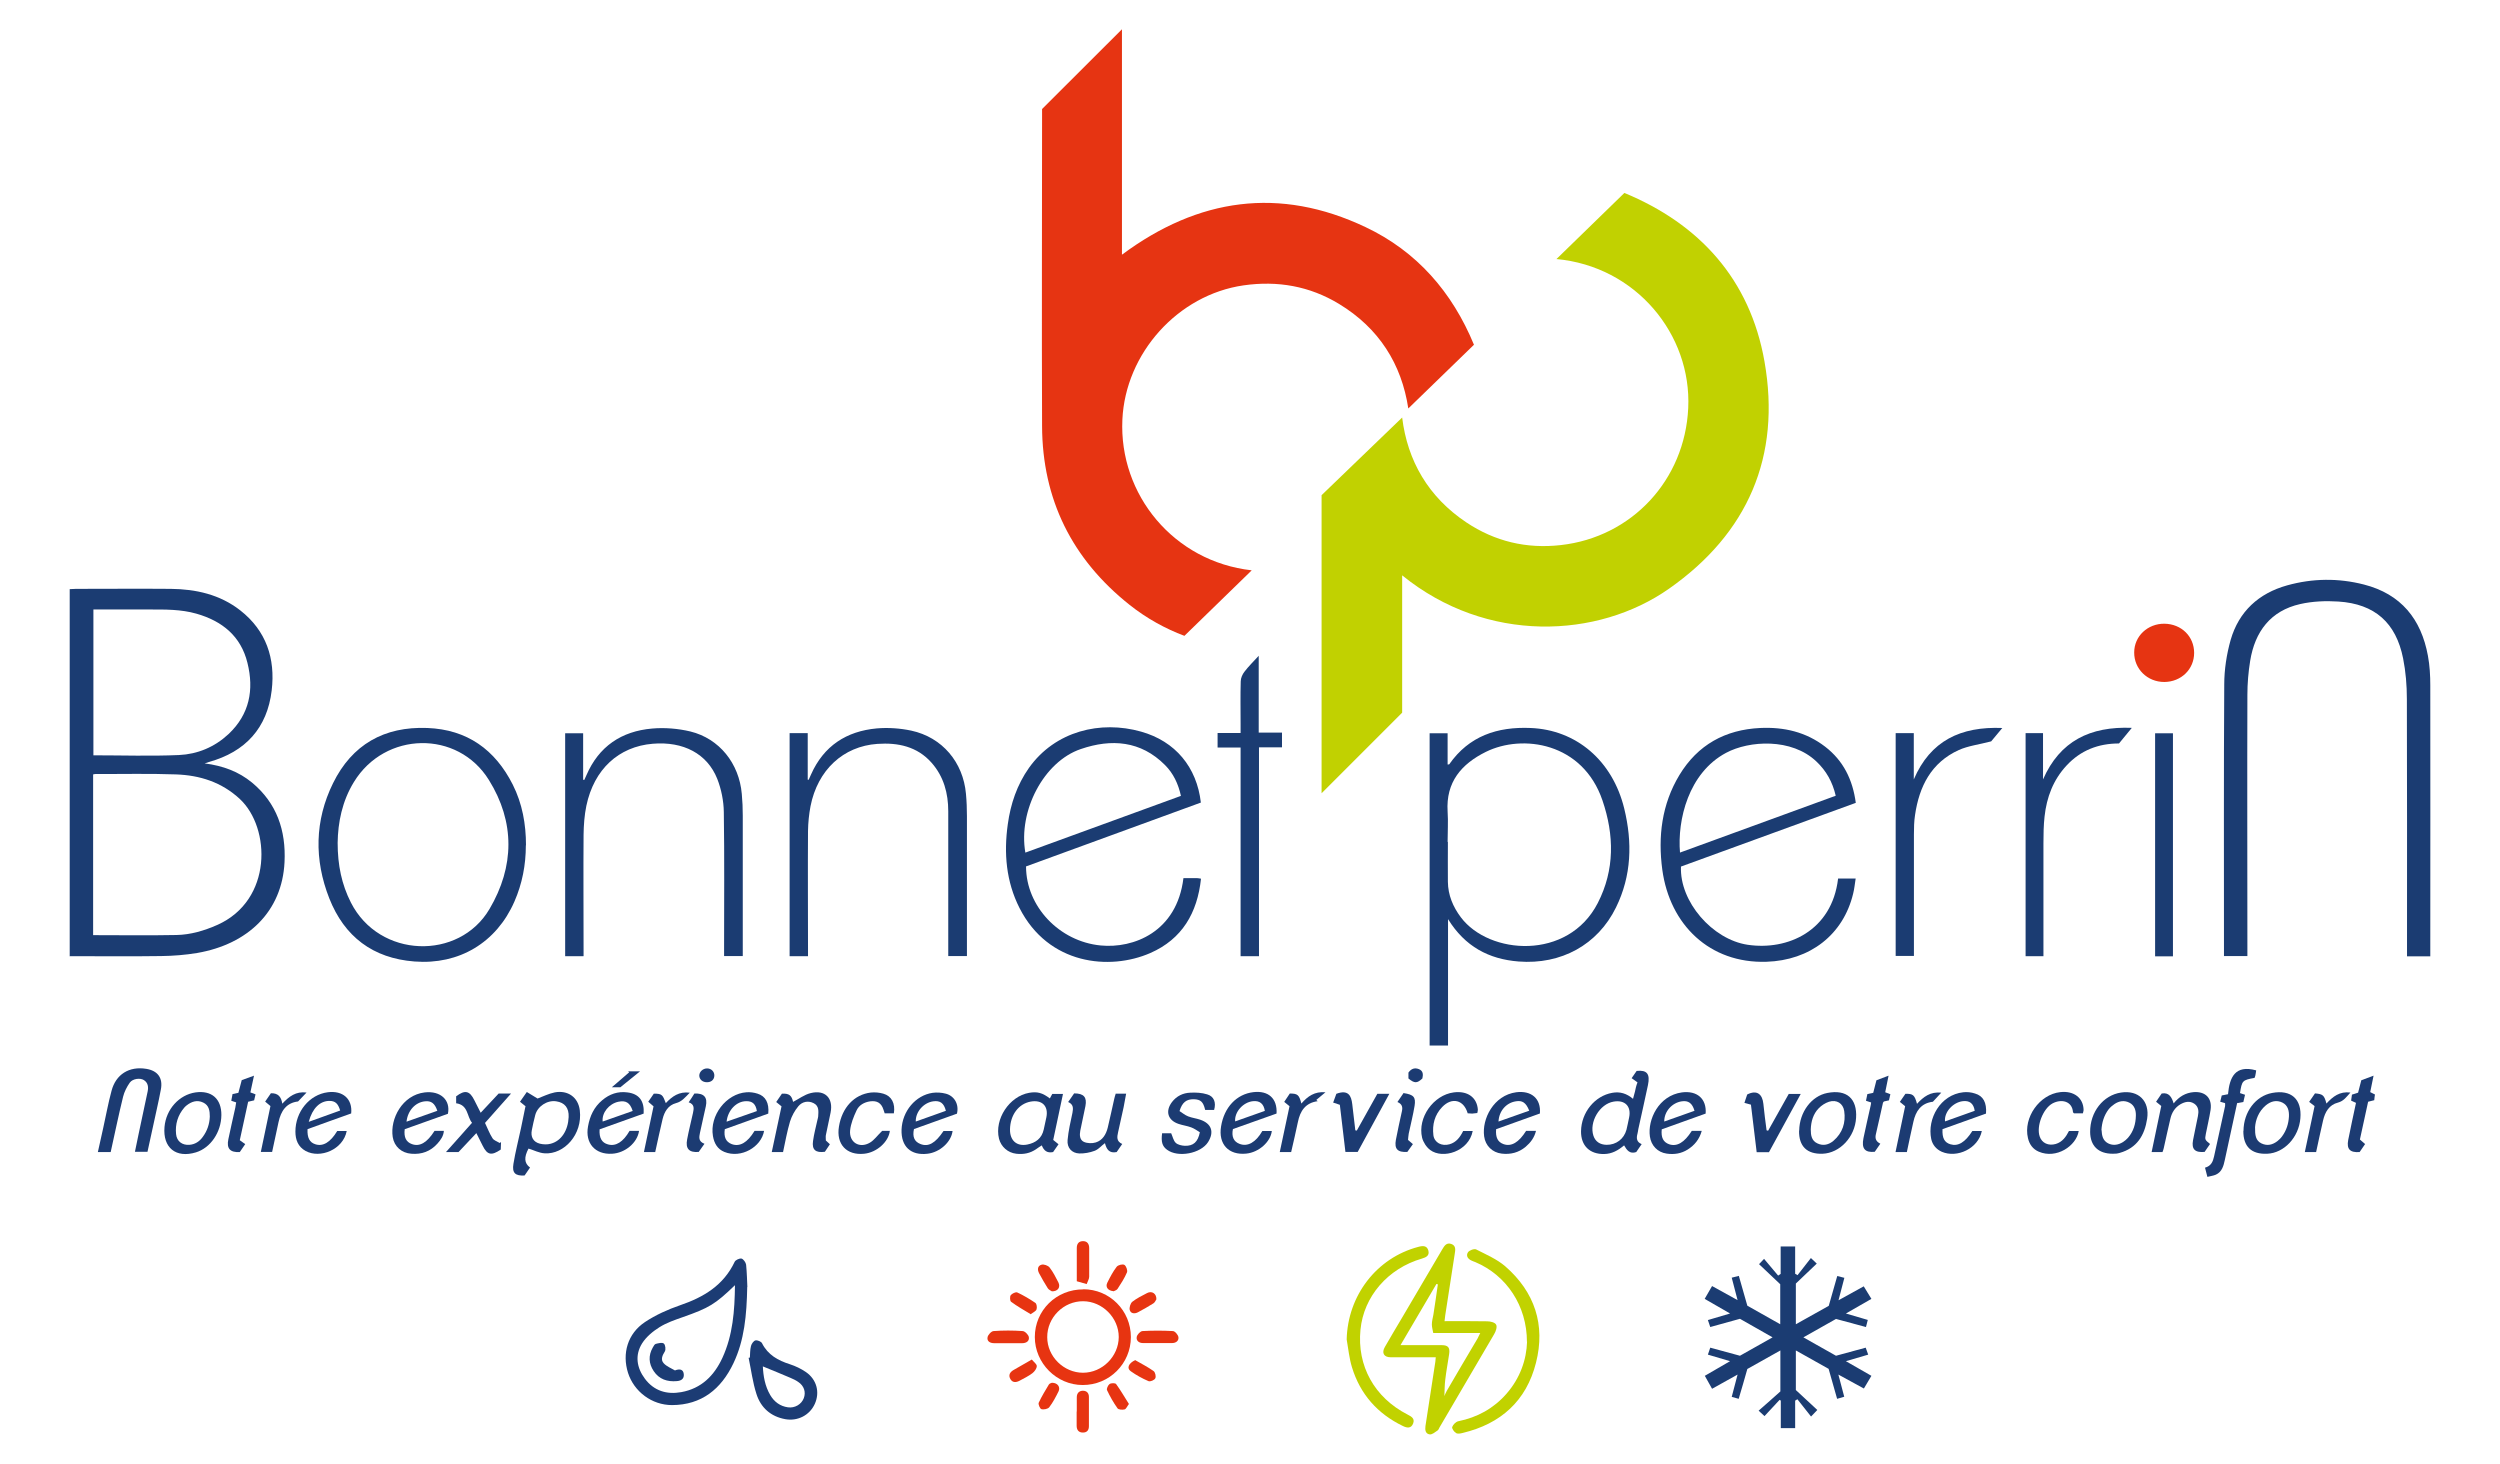 <?xml version="1.0" encoding="UTF-8"?>
<svg id="Calque_3" data-name="Calque 3" xmlns="http://www.w3.org/2000/svg" viewBox="0 0 179.33 105">
  <defs>
    <style>
      .cls-1 {
        fill: #1c3c74;
      }

      .cls-2 {
        fill: #c1d200;
      }

      .cls-3 {
        fill: #1b3c72;
      }

      .cls-4 {
        fill: #1c3b72;
      }

      .cls-5 {
        fill: #e63412;
      }

      .cls-6 {
        fill: #c1d101;
      }

      .cls-7 {
        fill: #e73411;
      }
    </style>
  </defs>
  <g>
    <path class="cls-4" d="m7.93,82.64h-.91c.13-.59.25-1.15.38-1.71.2-.89.36-1.8.6-2.68.31-1.19,1.27-1.78,2.49-1.58.82.13,1.21.65,1.05,1.48-.17.92-.39,1.82-.58,2.73-.12.57-.25,1.14-.38,1.74h-.9c.09-.43.18-.85.26-1.26.22-1.02.43-2.04.65-3.06.07-.33.03-.64-.28-.83-.26-.16-.79-.1-1,.19-.21.3-.39.65-.48,1.01-.32,1.3-.59,2.62-.89,3.97Z"/>
    <path class="cls-4" d="m37.68,79.34c-.15-.12-.26-.21-.38-.31.15-.21.29-.41.49-.7.27.17.52.32.77.47.38-.14.79-.35,1.23-.44.94-.18,1.69.35,1.8,1.29.21,1.72-1.12,3.17-2.52,3.08-.39-.02-.76-.22-1.16-.34-.33.63-.31,1.05.11,1.36-.13.19-.27.39-.39.57-.67.04-.91-.18-.8-.84.14-.86.36-1.7.54-2.55.11-.54.22-1.08.33-1.61Zm3.11.79c.03-.66-.28-1.04-.89-1.13-.65-.1-1.35.36-1.51,1-.09.35-.17.7-.24,1.06-.1.49.1.86.58.98.25.06.54.07.78,0,.76-.2,1.24-.96,1.28-1.91Z"/>
    <path class="cls-4" d="m117.14,78.82c.06-.22.1-.37.14-.52.04-.18.07-.37.18-.66-.14-.1-.27-.19-.42-.3.11-.17.24-.35.36-.52.74-.08.98.21.81,1.02-.22,1.05-.46,2.1-.69,3.15-.02.11-.03.22-.06.33-.09.32-.07.6.3.75-.14.21-.27.39-.39.57-.46.16-.68-.14-.87-.48-.43.36-.87.61-1.43.62-1.04.02-1.67-.6-1.66-1.63.02-1.36.99-2.54,2.24-2.76.55-.1,1.03.04,1.5.44Zm-1.9,3.3c.69.01,1.25-.42,1.43-1.08.07-.29.13-.59.19-.88.17-.8-.3-1.28-1.11-1.14-1.01.17-1.77,1.47-1.45,2.45.14.42.47.64.94.65Z"/>
    <path class="cls-4" d="m75.31,78.79c.06-.12.11-.22.17-.32h.77c-.24,1.13-.47,2.22-.7,3.3.15.13.26.21.38.31-.14.2-.27.39-.39.56-.43.09-.66-.1-.81-.48-.14.09-.27.17-.39.26-.44.31-.92.4-1.44.34-.61-.07-1.09-.5-1.24-1.08-.34-1.4.74-3.04,2.16-3.29.59-.1.94-.01,1.5.41Zm-2.86,2.23c-.01.79.48,1.23,1.24,1.08.6-.12,1.04-.44,1.18-1.08.06-.29.13-.58.19-.88.16-.8-.31-1.27-1.13-1.12-.87.16-1.46.96-1.48,1.99Z"/>
    <path class="cls-4" d="m139.34,81c-.03.64.14.95.56,1.08.55.17,1.06-.13,1.58-.95h.68c-.26,1.27-1.78,1.96-2.87,1.49-.4-.18-.67-.5-.76-.92-.3-1.45.65-3.17,2.3-3.35.28-.03.57,0,.84.09.59.17.85.65.79,1.44-1.02.37-2.07.74-3.13,1.12Zm2.31-1.32c-.08-.53-.37-.75-.86-.69-.71.09-1.34.79-1.27,1.45.72-.26,1.43-.51,2.13-.76Z"/>
    <path class="cls-4" d="m68.63,79.89c-1.01.36-2.05.73-3.07,1.1-.12.56.03.9.46,1.07.57.23,1.07-.05,1.66-.93h.65c-.1.8-.92,1.53-1.8,1.63-1.2.14-1.9-.52-1.86-1.73.05-1.32,1-2.46,2.23-2.64.3-.04.64-.02.94.06.59.15.98.74.8,1.45Zm-.78-.21c-.14-.56-.42-.75-.91-.68-.69.1-1.27.75-1.25,1.45.72-.26,1.43-.51,2.16-.77Z"/>
    <path class="cls-4" d="m22.06,81c-.03.62.15.95.56,1.08.55.18,1.08-.14,1.57-.95h.68c-.26,1.34-1.91,2-2.95,1.43-.54-.3-.73-.8-.73-1.39,0-1.42,1-2.65,2.32-2.82,1.08-.14,1.79.48,1.68,1.52-1.03.37-2.08.74-3.14,1.13Zm.09-.53c.81-.29,1.53-.55,2.25-.81-.15-.51-.36-.69-.77-.69-.67,0-1.22.52-1.48,1.49Z"/>
    <path class="cls-4" d="m45.16,81.12h.68c-.12.85-.99,1.59-1.94,1.64-1.21.07-1.94-.76-1.72-1.96.13-.74.43-1.39,1.02-1.88.52-.44,1.12-.65,1.8-.56.84.1,1.23.61,1.17,1.52-1.05.38-2.11.76-3.16,1.13-.04.62.16.96.6,1.08.56.16,1.09-.17,1.55-.97Zm.22-1.44c-.19-.59-.49-.76-1.02-.65-.67.14-1.2.79-1.13,1.42.72-.25,1.42-.5,2.16-.76Z"/>
    <path class="cls-4" d="m155.04,79.34c-.16-.13-.25-.2-.38-.31.13-.2.26-.39.4-.59.53-.1.72.26.86.71.39-.49.85-.76,1.44-.81.85-.06,1.33.44,1.21,1.27-.09.58-.23,1.15-.34,1.72-.08.42-.07.43.3.73-.13.19-.26.39-.39.57-.69.06-.95-.19-.83-.84.11-.58.24-1.15.35-1.72.07-.34.06-.68-.26-.9-.33-.22-.67-.14-.99.04-.39.23-.62.59-.72,1.02-.17.71-.32,1.42-.48,2.13-.02.09-.05.18-.09.28h-.78c.23-1.12.46-2.22.69-3.3Z"/>
    <path class="cls-4" d="m80.01,78.45h.77c-.06.34-.12.66-.18.97-.13.6-.27,1.2-.4,1.81-.07.32-.13.64.3.83-.15.21-.28.4-.4.58-.54.11-.73-.21-.84-.64-.27.2-.47.45-.74.55-.35.13-.74.2-1.1.19-.54-.02-.89-.41-.84-.96.06-.66.21-1.31.35-1.96.06-.32.08-.6-.31-.77.15-.22.3-.42.43-.62.7,0,.93.28.81.91-.12.59-.25,1.18-.37,1.77-.06.31-.04.66.26.8.25.11.59.12.85.04.49-.15.74-.58.86-1.06.17-.69.31-1.39.47-2.08.02-.11.06-.21.1-.35Z"/>
    <path class="cls-4" d="m59.23,81.8c.1.09.19.18.3.28-.13.19-.25.37-.36.54-.66.09-.94-.14-.85-.77.07-.52.21-1.02.32-1.53.02-.08.04-.15.05-.23.02-.36.08-.76-.33-.96-.4-.2-.82-.1-1.09.22-.26.31-.48.71-.6,1.1-.21.71-.34,1.44-.5,2.19h-.81c.24-1.11.47-2.19.7-3.28-.14-.12-.25-.2-.38-.31.14-.2.28-.41.41-.6.54-.03.7.15.8.59.41-.21.81-.52,1.26-.63,1.03-.26,1.64.36,1.43,1.4-.11.54-.23,1.08-.34,1.62-.02.11,0,.22,0,.38Z"/>
    <path class="cls-4" d="m32.14,79.89c-1.05.37-2.09.75-3.11,1.11-.07.58.1.92.52,1.07.56.2,1.08-.1,1.62-.95h.67c-.03.38-.23.65-.46.91-.5.56-1.13.79-1.87.73-.7-.05-1.23-.51-1.34-1.2-.2-1.3.68-3.01,2.3-3.2,1.14-.13,1.86.56,1.66,1.53Zm-2.98.57c.76-.27,1.48-.53,2.21-.78-.18-.54-.44-.73-.89-.68-.68.07-1.23.65-1.32,1.46Z"/>
    <path class="cls-4" d="m110.47,79.87c-1.07.38-2.12.76-3.15,1.13-.05.6.12.92.53,1.07.56.2,1.1-.12,1.62-.95h.71c-.12.49-.39.84-.74,1.14-.5.42-1.09.57-1.73.49-.66-.08-1.16-.56-1.25-1.24-.17-1.25.68-2.94,2.3-3.16,1.08-.14,1.79.45,1.7,1.52Zm-.78-.21c-.23-.57-.49-.74-.96-.66-.69.11-1.2.69-1.24,1.45.74-.26,1.46-.52,2.21-.78Z"/>
    <path class="cls-4" d="m121.36,81.12h.71c-.17.61-.52,1.03-1.01,1.34-.46.29-.97.37-1.51.29-.64-.09-1.11-.57-1.2-1.23-.17-1.2.62-2.93,2.3-3.16,1.08-.14,1.78.45,1.7,1.52-1.04.37-2.11.76-3.15,1.13-.06.59.11.92.53,1.07.56.19,1.09-.12,1.62-.95Zm.19-1.44c-.16-.55-.44-.75-.91-.68-.7.1-1.27.73-1.26,1.45.72-.26,1.43-.51,2.17-.77Z"/>
    <path class="cls-4" d="m54.13,81.12h.68c-.2,1.16-1.65,2-2.85,1.51-.49-.2-.73-.61-.82-1.14-.25-1.46.94-3.04,2.41-3.14.26-.02.54.02.79.1.58.18.84.67.77,1.43-1.03.37-2.08.75-3.12,1.12-.08.57.08.91.5,1.07.57.21,1.12-.1,1.63-.94Zm.16-1.43c-.08-.5-.32-.71-.76-.7-.69,0-1.32.63-1.41,1.47.74-.26,1.46-.51,2.17-.76Z"/>
    <path class="cls-4" d="m91.56,79.88c-1.05.38-2.09.75-3.12,1.11-.11.54.05.9.47,1.06.58.23,1.17-.1,1.64-.92h.68c-.09.78-.93,1.53-1.83,1.62-1.27.13-2.02-.68-1.81-1.95.22-1.37,1.11-2.32,2.33-2.46,1.06-.12,1.71.45,1.65,1.53Zm-.83-.19c-.08-.52-.37-.75-.85-.7-.71.07-1.34.78-1.28,1.45.72-.25,1.42-.5,2.12-.75Z"/>
    <path class="cls-4" d="m15.88,79.98c-.01,1.24-.78,2.36-1.82,2.68-1.44.44-2.39-.33-2.26-1.82.11-1.27,1.05-2.31,2.23-2.48,1.15-.16,1.86.46,1.85,1.63Zm-.83.12c0-.41-.05-.81-.47-1.01-.43-.21-.83-.08-1.19.2-.06.05-.12.1-.17.16-.47.55-.66,1.19-.59,1.9.05.52.44.81.96.77.4-.03.72-.24.95-.56.32-.43.49-.92.51-1.46Z"/>
    <path class="cls-4" d="m151.55,82.76c-1.04,0-1.61-.57-1.62-1.56-.01-1.43.93-2.64,2.22-2.83,1.25-.19,2.06.61,1.87,1.87-.18,1.2-.73,2.11-1.97,2.46-.08.02-.15.04-.23.05-.11.01-.22.01-.27.01Zm-.8-1.7c.02.4.09.75.46.95.37.19.74.12,1.08-.09.13-.08.25-.19.36-.31.39-.45.55-1,.56-1.58.01-.37-.09-.74-.46-.93-.37-.19-.74-.13-1.08.1-.15.1-.3.23-.42.38-.33.44-.48.95-.51,1.49Z"/>
    <path class="cls-4" d="m160.93,81.12c.01-1.36.87-2.5,2.05-2.72,1.37-.26,2.15.44,2.03,1.82-.11,1.36-1.16,2.49-2.38,2.54-1.13.05-1.72-.51-1.71-1.64Zm.83-.27c-.01.57.04.97.46,1.17.42.2.8.1,1.15-.17.12-.1.24-.21.33-.34.31-.42.46-.9.49-1.41.02-.42-.07-.81-.47-1.01-.43-.21-.84-.09-1.19.2-.53.45-.73,1.05-.77,1.56Z"/>
    <path class="cls-4" d="m129.06,81.1c.02-1.33.88-2.48,2.02-2.7,1.38-.27,2.15.4,2.06,1.79-.08,1.37-1.16,2.52-2.4,2.57-1.12.04-1.71-.53-1.69-1.66Zm.83-.08c0,.42.06.81.48,1,.42.2.82.09,1.15-.19.65-.56.89-1.3.77-2.13-.08-.56-.55-.84-1.09-.67-.27.09-.54.26-.74.47-.4.41-.55.95-.57,1.52Z"/>
    <path class="cls-4" d="m35.94,81.93c0,.18-.02.37-.02.53-.67.46-.97.39-1.3-.28-.14-.28-.28-.56-.45-.9-.45.48-.87.92-1.28,1.36h-.9c.64-.72,1.24-1.38,1.87-2.1-.38-.45-.26-1.28-1.14-1.4v-.5c.64-.48.97-.4,1.31.29.14.28.28.56.45.89.45-.49.87-.93,1.29-1.38h.89c-.65.73-1.25,1.41-1.87,2.11.18.37.32.76.54,1.1.1.16.34.23.52.34.03-.02.06-.04.08-.07Z"/>
    <path class="cls-4" d="m86.07,81.22c-.2-.12-.4-.27-.62-.35-.29-.11-.62-.15-.91-.25-.77-.26-.97-.91-.47-1.57.33-.43.79-.65,1.31-.67.4-.02.83,0,1.21.12.49.14.66.58.5,1.12h-.64c-.14-.59-.32-.75-.81-.77-.53-.01-.84.22-1.03.85.19.12.39.29.62.38.28.11.58.14.87.24.81.28,1.01.88.56,1.6-.52.83-2.17,1.14-2.95.55-.34-.25-.43-.56-.35-1.18h.65c.11.24.16.53.33.69.15.14.43.2.65.21.61.02.94-.27,1.08-.98Z"/>
    <path class="cls-4" d="m160.48,79.1c-.3,1.39-.6,2.75-.89,4.11-.09.42-.2.85-.64,1.05-.18.08-.38.1-.61.16-.06-.25-.11-.44-.17-.66.44-.12.57-.44.65-.81.26-1.21.53-2.41.79-3.61.01-.06,0-.12,0-.21-.11-.03-.23-.07-.35-.1.04-.15.07-.29.11-.45.13-.03.26-.05.45-.09.11-1.2.5-2.13,2.02-1.71-.02.12-.03.25-.06.37-.01.06-.04.12-.06.17-.87.16-.9.19-1.04,1.09.11.04.22.07.36.12-.04.18-.08.34-.12.52-.13.02-.26.05-.43.08Z"/>
    <path class="cls-4" d="m104.95,81.13h.69c-.28,1.47-2.15,2.04-3.05,1.36-.27-.2-.5-.56-.58-.88-.34-1.44.81-3.06,2.27-3.25.98-.13,1.66.35,1.73,1.23,0,.07-.02.15-.04.25-.13.01-.25.03-.37.04-.11,0-.22-.01-.32-.02-.28-.97-1.13-1.18-1.83-.45-.54.56-.72,1.26-.63,2.02.07.54.6.81,1.16.65.48-.14.75-.5.97-.94Z"/>
    <path class="cls-4" d="m63.29,81.12h.54c-.09.79-.94,1.55-1.84,1.64-1.27.13-2.02-.69-1.81-1.95.22-1.36,1.09-2.3,2.29-2.44.29-.03.61,0,.89.08.6.17.87.7.76,1.41h-.66c-.03-.09-.06-.18-.09-.27-.15-.47-.46-.65-.94-.59-.44.06-.81.27-.99.66-.21.45-.41.94-.46,1.43-.08.86.68,1.32,1.43.87.3-.18.51-.49.87-.84Z"/>
    <path class="cls-4" d="m149.4,79.86h-.63s-.07-.06-.07-.08c-.06-.8-.83-.97-1.47-.63-.68.37-1.17,1.64-.92,2.37.16.48.63.69,1.15.54.48-.14.74-.52.95-.93h.7c-.17,1.07-1.6,2.03-2.87,1.48-.42-.18-.67-.53-.77-.97-.35-1.47.83-3.14,2.32-3.3.98-.11,1.66.42,1.67,1.29,0,.06-.03.12-.05.23Z"/>
    <path class="cls-4" d="m97.32,81.11c.49-.88.98-1.76,1.48-2.65h.86c-.77,1.42-1.52,2.8-2.27,4.17h-.88c-.14-1.14-.27-2.27-.4-3.38-.2-.06-.33-.11-.48-.16.08-.22.16-.44.23-.63.86-.32,1.07.14,1.14.74.08.63.14,1.25.22,1.88.04,0,.07.01.11.02Z"/>
    <path class="cls-4" d="m125.6,79.24c-.21-.06-.33-.09-.47-.13.07-.22.14-.42.2-.6.71-.36,1.09-.01,1.16.67.06.64.15,1.27.23,1.9l.11.03c.49-.87.98-1.75,1.48-2.64h.86c-.78,1.43-1.53,2.81-2.28,4.18h-.88c-.14-1.14-.27-2.26-.41-3.4Z"/>
    <path class="cls-4" d="m134.22,79.08c-.12-.04-.24-.07-.37-.12.03-.16.07-.31.1-.48.14-.03.27-.06.42-.09.07-.29.15-.58.23-.9.27-.1.54-.2.87-.33-.09.43-.16.8-.24,1.19.12.04.23.09.37.14-.03.14-.06.29-.1.44-.14.03-.26.06-.36.08-.03.04-.06.06-.07.09-.17.75-.33,1.51-.51,2.26-.07.3,0,.52.32.68-.14.21-.27.4-.4.58-.71.07-.96-.23-.81-.98.16-.77.34-1.54.51-2.31.02-.08.03-.15.04-.26Z"/>
    <path class="cls-4" d="m16.95,79.08c-.14-.05-.24-.08-.36-.12.03-.17.06-.32.09-.48.14-.03.26-.06.42-.09.07-.28.15-.58.24-.91.27-.1.54-.2.88-.32-.09.43-.17.8-.26,1.2.11.04.22.08.37.14-.03.13-.06.28-.1.43-.14.03-.26.06-.43.1-.19.9-.39,1.8-.6,2.76.13.09.25.18.39.28-.14.2-.27.39-.39.57-.7.04-.96-.26-.82-.92.16-.76.33-1.51.5-2.27.02-.11.04-.22.06-.37Z"/>
    <path class="cls-4" d="m169.65,82.07c-.14.2-.27.39-.39.57-.69.05-.94-.21-.82-.86.17-.88.37-1.76.56-2.67-.11-.05-.22-.1-.35-.16.02-.14.04-.28.06-.43.15-.04.28-.09.44-.14.07-.27.14-.56.23-.89.26-.1.53-.2.88-.33-.09.42-.16.79-.24,1.18.1.05.21.1.34.17-.02.13-.04.26-.05.41-.14.03-.26.06-.44.11-.19.9-.39,1.81-.59,2.71.17.14.27.23.38.33Z"/>
    <path class="cls-4" d="m136.78,82.64h-.81c.24-1.12.46-2.21.69-3.29-.16-.13-.26-.21-.38-.31.14-.2.27-.4.4-.58.54-.01.66.08.83.72.46-.5.96-.89,1.74-.8-.23.25-.41.44-.6.65-.85.1-1.23.67-1.4,1.44-.16.72-.32,1.45-.47,2.18Z"/>
    <path class="cls-4" d="m46.88,79.36c-.15-.13-.25-.22-.38-.33.14-.2.27-.39.4-.58.62-.01.64.12.86.68.45-.48.95-.85,1.72-.75-.33.33-.56.64-.99.75-.56.15-.83.61-.96,1.14-.19.78-.35,1.57-.53,2.37h-.81c.24-1.12.47-2.2.69-3.28Z"/>
    <path class="cls-4" d="m92.61,82.64h-.81c.24-1.11.47-2.2.7-3.29-.14-.11-.24-.2-.38-.31.13-.2.27-.4.4-.6.56,0,.67.09.83.72.45-.52.95-.88,1.73-.81-.26.22-.46.38-.66.55.03.03.06.06.1.09-.88.12-1.26.7-1.42,1.5-.15.71-.31,1.41-.48,2.14Z"/>
    <path class="cls-4" d="m19.44,78.42c.51-.01.73.25.81.75.48-.52.98-.9,1.74-.8-.22.24-.4.43-.61.64-.85.1-1.23.69-1.4,1.48-.15.71-.31,1.42-.46,2.14h-.81c.23-1.12.47-2.21.69-3.29-.16-.13-.26-.22-.38-.32.14-.2.27-.4.42-.61Z"/>
    <path class="cls-4" d="m166.14,82.64h-.81c.24-1.12.47-2.21.7-3.3-.15-.12-.26-.2-.39-.3.15-.21.29-.42.42-.61.57.05.66.13.82.73.46-.5.95-.89,1.72-.79-.29.32-.48.61-.89.72-.64.16-.93.68-1.07,1.28-.18.75-.33,1.51-.5,2.27Z"/>
    <path class="cls-4" d="m50.53,82.05c-.17.23-.29.41-.41.58-.69.06-.96-.23-.83-.9.12-.64.28-1.26.42-1.9.06-.3.13-.61-.31-.76.15-.22.29-.43.41-.63.69-.03.96.27.82.92-.13.63-.29,1.26-.42,1.9-.06.3-.13.61.31.78Z"/>
    <path class="cls-4" d="m100.69,78.41c.72.11.88.29.78.92-.11.67-.28,1.33-.42,1.99-.03.15-.03.31-.05.45.13.11.23.2.35.3-.14.19-.27.39-.4.56-.7.04-.94-.21-.82-.87.13-.68.28-1.36.43-2.04.07-.3.02-.53-.32-.67.16-.23.3-.45.45-.66Z"/>
    <path class="cls-4" d="m44.49,77.99h-.6c.46-.4.85-.74,1.24-1.07-.02-.02-.04-.05-.07-.07h.85c-.53.43-.98.79-1.42,1.15Z"/>
    <path class="cls-4" d="m50.7,77.63c-.31,0-.53-.2-.54-.47,0-.28.26-.52.56-.52.31,0,.54.24.52.54-.02.28-.23.46-.55.45Z"/>
    <path class="cls-4" d="m101.03,77.36v-.42c.2-.28.44-.37.75-.25.32.13.31.4.25.67-.38.36-.57.36-1,0Z"/>
  </g>
  <g>
    <path class="cls-5" d="m89.77,40.93c-1.63,1.58-3.19,3.1-4.81,4.68-1.36-.51-2.71-1.25-3.93-2.22-4.13-3.28-6.26-7.56-6.28-12.83-.03-7.4,0-14.81,0-22.22v-.52c1.93-1.92,3.82-3.81,5.73-5.72v16.17c5.48-4.07,11.31-4.9,17.47-1.98,3.68,1.74,6.22,4.66,7.78,8.44-1.59,1.54-3.16,3.07-4.71,4.57-.48-3.18-2.1-5.76-4.97-7.5-2.11-1.28-4.41-1.68-6.85-1.33-4.71.68-8.47,4.87-8.69,9.63-.25,5.39,3.69,10.18,9.27,10.81Z"/>
    <path class="cls-6" d="m111.64,18.59c1.6-1.56,3.2-3.11,4.88-4.75,5.37,2.22,9.01,6.18,10.05,12.09,1.2,6.81-1.19,12.33-6.85,16.3-5.1,3.58-13.07,3.97-19.14-.96v9.85c-2.01,2.01-3.9,3.9-5.78,5.78v-21.38c1.9-1.83,3.86-3.71,5.78-5.57.38,3.11,1.88,5.7,4.6,7.52,2.05,1.37,4.33,1.91,6.78,1.63,5.09-.57,8.9-4.66,9.14-9.83.25-5.28-3.75-10.17-9.47-10.69Z"/>
  </g>
  <g>
    <path class="cls-3" d="m5,68.62v-26.36c.17,0,.31-.02.46-.02,2.26,0,4.52-.02,6.79,0,1.8.02,3.52.4,4.98,1.54,1.87,1.46,2.53,3.46,2.26,5.74-.32,2.7-1.88,4.41-4.51,5.14-.07.02-.14.05-.3.1,1.32.17,2.44.59,3.39,1.37,1.79,1.48,2.45,3.45,2.34,5.71-.17,3.53-2.61,5.89-6.27,6.52-.85.14-1.71.21-2.57.22-2.01.03-4.02.01-6.03.01-.16,0-.32,0-.53,0Zm1.68-1.54c2.03,0,4,.03,5.98-.01,1.02-.02,1.99-.31,2.92-.72,3.99-1.77,3.84-6.97,1.63-9.03-1.31-1.22-2.88-1.71-4.59-1.77-1.92-.07-3.84-.02-5.76-.03-.06,0-.11.02-.18.03v11.53Zm.02-23.36v10.46c2.07,0,4.11.07,6.14-.02,1.33-.06,2.55-.57,3.55-1.5,1.51-1.42,1.84-3.18,1.36-5.11-.47-1.92-1.81-3-3.66-3.53-1.12-.32-2.26-.3-3.41-.3-1.32,0-2.64,0-3.98,0Z"/>
    <path class="cls-3" d="m174.33,68.6h-1.67c0-.19,0-.37,0-.54,0-5.97.01-11.94-.01-17.91,0-.98-.08-1.97-.27-2.92-.51-2.56-2.03-3.91-4.64-4.08-.91-.06-1.86-.02-2.74.18-2.13.48-3.25,1.98-3.59,4.07-.13.8-.2,1.63-.2,2.44-.02,6.06,0,12.12,0,18.17v.57h-1.68c0-.18,0-.34,0-.5,0-6.33-.02-12.65.02-18.98,0-1.07.17-2.17.46-3.2.59-2.04,2.01-3.34,4.05-3.91,1.83-.51,3.68-.53,5.51-.06,2.66.68,4.11,2.48,4.59,5.11.13.7.17,1.42.17,2.13.01,6.27,0,12.53,0,18.8v.63Z"/>
    <path class="cls-3" d="m102.55,52.6h1.29v2.24c.07-.01.11,0,.12-.02,1.42-2.03,3.45-2.7,5.83-2.6,3.28.13,5.88,2.34,6.72,5.78.59,2.42.53,4.81-.59,7.09-1.31,2.68-3.94,4.12-6.99,3.88-2.14-.17-3.84-1.07-5.06-3.04v9.07h-1.32v-22.4Zm1.3,7.79s0,0,.01,0c0,.95-.01,1.9,0,2.86.01.95.36,1.79.93,2.55,2.03,2.7,7.69,3.12,9.82-1.02,1.23-2.39,1.18-4.89.34-7.36-1.42-4.17-5.74-4.78-8.36-3.49-1.76.87-2.88,2.17-2.75,4.28.05.73,0,1.46,0,2.19Z"/>
    <path class="cls-3" d="m133.12,57.59c-4.21,1.54-8.38,3.06-12.54,4.57-.11,2.51,2.25,5.23,4.78,5.61,2.87.43,6.05-.99,6.49-4.75h1.26c-.06.37-.09.73-.18,1.08-.71,2.96-3.1,4.79-6.22,4.89-4.07.13-6.93-2.65-7.47-6.6-.32-2.38-.04-4.7,1.23-6.8,1.31-2.16,3.28-3.25,5.79-3.37,1.7-.08,3.28.28,4.66,1.34,1.31,1.01,1.98,2.37,2.2,4.04Zm-12.62,3.57c3.73-1.36,7.44-2.71,11.18-4.08-.23-.99-.68-1.79-1.38-2.45-1.79-1.71-4.83-1.51-6.48-.63-2.71,1.44-3.51,4.83-3.31,7.16Z"/>
    <path class="cls-3" d="m73.6,62.17c.01,2.85,2.38,5.36,5.35,5.65,2.34.23,5.47-.95,5.94-4.83.32,0,.64,0,.97,0,.08,0,.17.02.29.04-.26,2.45-1.35,4.33-3.63,5.33-2.92,1.28-7.32.85-9.39-3.23-.96-1.9-1.13-3.92-.84-6,.2-1.46.66-2.83,1.52-4.05,1.89-2.65,5.14-3.42,8.04-2.6,2.46.69,4,2.55,4.29,5.09-4.17,1.52-8.34,3.04-12.54,4.58Zm11.11-5.08c-.19-.86-.54-1.61-1.14-2.21-1.74-1.75-3.85-1.9-6.04-1.15-2.66.9-4.5,4.43-3.98,7.43,3.71-1.35,7.42-2.71,11.16-4.07Z"/>
    <path class="cls-3" d="m37.72,60.64c0,1.4-.26,2.75-.82,4.03-1.29,2.95-3.97,4.55-7.17,4.3-2.99-.23-5.03-1.79-6.11-4.53-1.09-2.77-1.05-5.58.27-8.26,1.36-2.77,3.67-4.08,6.76-3.96,2.86.11,4.86,1.55,6.13,4.06.69,1.37.95,2.84.95,4.36Zm-13.5-.18c0,1.6.29,2.98.95,4.28,2.04,4.02,7.76,4.17,9.94.47,1.8-3.05,1.84-6.24-.04-9.26-2.24-3.61-7.46-3.49-9.68.14-.85,1.38-1.15,2.91-1.17,4.37Z"/>
    <path class="cls-3" d="m56.63,52.59h1.31v3.34h.07c.06-.12.11-.25.17-.38.91-2.05,2.54-3.1,4.71-3.3.82-.07,1.68-.01,2.48.16,2.22.48,3.72,2.27,3.92,4.53.05.53.07,1.07.07,1.6,0,3.16,0,6.31,0,9.47v.57h-1.34v-.52c0-3.29,0-6.58,0-9.87,0-1.28-.32-2.48-1.19-3.47-1.04-1.18-2.42-1.46-3.89-1.36-2.46.17-4.29,1.88-4.8,4.47-.11.58-.17,1.18-.18,1.77-.02,2.83,0,5.66,0,8.48,0,.16,0,.32,0,.51h-1.32v-16Z"/>
    <path class="cls-3" d="m41.85,68.59h-1.31v-15.99h1.29v3.33s.05.01.08.02c.05-.11.1-.22.15-.33.89-2.08,2.52-3.17,4.72-3.36.9-.08,1.86,0,2.74.21,2.08.51,3.5,2.29,3.69,4.48.05.52.07,1.04.07,1.56,0,3.17,0,6.34,0,9.51,0,.18,0,.35,0,.56h-1.34v-.55c0-3.26.03-6.52-.02-9.78-.01-.8-.18-1.64-.47-2.38-.72-1.81-2.44-2.7-4.62-2.52-2.45.2-4.22,1.83-4.77,4.45-.14.68-.19,1.39-.2,2.08-.02,2.72,0,5.45,0,8.17,0,.16,0,.33,0,.53Z"/>
    <path class="cls-3" d="m90.31,68.59h-1.32v-14.97h-1.65v-1.04h1.65c0-.27,0-.49,0-.71,0-1-.02-1.99.01-2.99,0-.24.12-.51.27-.7.28-.37.62-.7,1.02-1.14v5.51h1.67v1.06h-1.65v14.98Z"/>
    <path class="cls-3" d="m146.58,68.59h-1.28v-16h1.25v3.32c1.21-2.76,3.39-3.82,6.37-3.7-.34.41-.63.76-.92,1.12-1.48,0-2.75.49-3.76,1.58-.96,1.03-1.43,2.28-1.58,3.66-.07.63-.08,1.28-.08,1.91,0,2.53,0,5.06,0,7.59,0,.16,0,.32,0,.52Z"/>
    <path class="cls-3" d="m135.98,68.58v-15.99h1.3v3.32c1.19-2.78,3.37-3.81,6.35-3.69-.35.42-.63.76-.8.96-.88.23-1.65.32-2.32.62-1.98.9-2.84,2.61-3.14,4.66-.07.45-.08.92-.08,1.38,0,2.74,0,5.48,0,8.21,0,.16,0,.32,0,.52h-1.31Z"/>
    <path class="cls-3" d="m155.87,68.6h-1.28v-16h1.28v16Z"/>
    <path class="cls-5" d="m157.39,46.83c0,1.18-.93,2.08-2.14,2.09-1.22,0-2.17-.94-2.16-2.12,0-1.17.97-2.07,2.17-2.06,1.22.02,2.13.91,2.13,2.1Z"/>
  </g>
  <g>
    <path class="cls-3" d="m127.64,100.43c-.35.37-.7.75-1.07,1.15-.16-.15-.27-.25-.42-.39.58-.51,1.13-.99,1.56-1.38v-2.94c-.81.46-1.58.89-2.37,1.33-.2.7-.4,1.41-.62,2.14-.18-.05-.32-.09-.5-.14.13-.51.26-1.01.42-1.6-.64.36-1.2.67-1.83,1.02-.18-.32-.33-.59-.52-.93.62-.36,1.18-.68,1.81-1.05-.58-.17-1.06-.32-1.59-.47.06-.19.11-.33.17-.5.73.2,1.41.39,2.13.58.75-.42,1.51-.85,2.34-1.32-.82-.46-1.58-.9-2.34-1.33-.71.19-1.39.38-2.13.59-.05-.16-.1-.31-.17-.5.53-.16,1.02-.3,1.59-.47-.62-.36-1.19-.69-1.82-1.05.2-.34.35-.61.53-.92.62.35,1.18.65,1.83,1.01-.15-.58-.28-1.07-.42-1.61.18-.05.33-.08.51-.13.21.74.41,1.44.61,2.14.78.44,1.55.87,2.36,1.33v-2.87c-.45-.42-.97-.92-1.52-1.44.11-.11.2-.22.36-.38.35.41.68.81,1.01,1.2l.18-.12v-1.97h1.04v1.96c.06.03.12.06.17.1.31-.4.63-.81.96-1.23.23.22.33.31.42.4-.54.52-1.06,1.01-1.5,1.43v2.92c.8-.45,1.57-.88,2.36-1.32.2-.69.4-1.39.61-2.14.17.04.32.08.51.13-.14.53-.27,1.02-.42,1.61.64-.35,1.19-.66,1.81-1,.19.31.35.57.55.9-.62.36-1.18.68-1.83,1.05.56.16,1.04.31,1.57.46-.04.16-.08.31-.13.51-.73-.2-1.42-.39-2.15-.58-.75.42-1.51.85-2.34,1.32.81.46,1.56.88,2.34,1.32.68-.19,1.38-.38,2.13-.58.06.16.11.31.18.5-.53.15-1.01.29-1.6.47.64.37,1.19.68,1.83,1.05-.19.32-.35.6-.54.91-.64-.35-1.19-.65-1.83-1,.15.57.28,1.05.42,1.59-.17.05-.31.09-.51.15-.21-.73-.41-1.42-.61-2.15-.76-.43-1.53-.86-2.35-1.32v2.84c.45.41.98.91,1.54,1.43-.14.15-.24.26-.45.47-.35-.44-.66-.84-.98-1.24-.05.03-.11.07-.16.1v1.97h-1.03v-1.98s-.08-.03-.12-.05Z"/>
    <path class="cls-2" d="m103.64,94.77c1.05,0,2.05-.01,3.04.01.23,0,.56.08.64.24.09.16-.02.48-.14.68-1.3,2.23-2.61,4.46-3.92,6.69-.05.08-.07.18-.14.22-.18.12-.39.31-.57.28-.29-.04-.34-.3-.3-.59.24-1.54.48-3.08.71-4.62.01-.08.02-.17.03-.32-.2,0-.38,0-.55,0-.89,0-1.78,0-2.68,0-.49,0-.67-.31-.42-.74.4-.71.83-1.41,1.24-2.11.96-1.63,1.91-3.25,2.87-4.88.15-.25.3-.52.65-.4.35.12.3.43.25.72-.23,1.47-.45,2.93-.68,4.4-.02.12-.03.23-.05.42Zm-.03,5.36c.06-.12.1-.24.17-.36.73-1.26,1.47-2.51,2.21-3.76.06-.11.11-.22.19-.39h-3.37c-.04-.22-.1-.42-.1-.62,0-.23.07-.47.11-.7.11-.72.22-1.44.32-2.17-.03-.01-.07-.02-.1-.03-.85,1.44-1.69,2.88-2.58,4.39,1.06,0,2.01,0,2.96,0,.46,0,.6.18.53.64-.09.62-.21,1.23-.28,1.85-.05.37-.04.76-.06,1.13,0,0-.01,0-.02-.01,0,0,0,.01.01.02Z"/>
    <path class="cls-1" d="m53.6,92.32c-.04,2.02-.2,3.81-.99,5.47-.88,1.85-2.28,2.99-4.4,3-1.46,0-2.73-.97-3.16-2.31-.44-1.39-.03-2.82,1.22-3.65.77-.51,1.64-.9,2.51-1.2,1.7-.58,3.12-1.43,3.92-3.12.06-.13.35-.26.49-.23.14.04.31.28.33.44.06.6.07,1.21.09,1.6Zm-.88-.13c-1.42,1.37-1.86,1.63-3.74,2.29-.57.2-1.16.4-1.67.72-.48.3-.95.69-1.25,1.16-.53.85-.39,1.75.2,2.54.65.87,1.57,1.15,2.61.96,1.44-.26,2.36-1.18,2.95-2.46.75-1.63.88-3.37.9-5.21Z"/>
    <path class="cls-7" d="m77.7,92.48c1.9,0,3.42,1.53,3.42,3.43,0,1.91-1.55,3.45-3.46,3.44-1.87,0-3.43-1.57-3.43-3.44,0-1.91,1.54-3.43,3.48-3.42Zm-.02,5.99c1.39,0,2.56-1.17,2.57-2.56,0-1.38-1.17-2.56-2.55-2.57-1.41-.01-2.59,1.17-2.58,2.58,0,1.39,1.19,2.55,2.57,2.55Z"/>
    <path class="cls-2" d="m109.53,96.25c0-2.58-1.46-4.77-3.71-5.72-.08-.03-.17-.06-.25-.1-.28-.12-.43-.35-.27-.6.09-.14.44-.27.58-.21.72.37,1.5.7,2.1,1.22,2.11,1.84,2.89,4.2,2.2,6.91-.69,2.74-2.53,4.39-5.27,5.04-.15.04-.36.08-.47,0-.14-.08-.31-.33-.27-.43.06-.17.26-.37.43-.41,1.37-.28,2.53-.91,3.46-1.97.98-1.12,1.44-2.44,1.48-3.75Z"/>
    <path class="cls-2" d="m96.6,96.09c.07-3.15,2.14-5.86,5.14-6.65.33-.09.62-.1.72.27.09.35-.15.48-.46.57-2.45.71-4.18,2.72-4.41,5.1-.26,2.6,1,4.87,3.38,6.09.27.14.53.28.4.63-.14.38-.44.34-.74.19-1.82-.88-3.06-2.28-3.65-4.21-.2-.65-.26-1.33-.38-2Z"/>
    <path class="cls-1" d="m53.79,97.39c.02-.28.01-.57.08-.84.04-.16.19-.37.32-.4.14-.03.41.08.47.2.42.84,1.15,1.24,2,1.51.4.13.8.32,1.15.56.78.54,1.01,1.45.64,2.28-.37.82-1.23,1.26-2.12,1.1-1.05-.19-1.76-.83-2.07-1.81-.27-.84-.38-1.73-.56-2.59.03,0,.06-.01.09-.02Zm.93.61c.03.7.15,1.42.53,2.07.29.49.71.8,1.27.88.49.07.97-.21,1.14-.66.16-.43.02-.88-.4-1.16-.17-.12-.36-.21-.55-.29-.66-.28-1.33-.56-2-.83Z"/>
    <path class="cls-7" d="m77.24,91.9c0-.87,0-1.63,0-2.38,0-.31.15-.49.45-.49.3,0,.44.2.44.5,0,.68,0,1.37,0,2.05,0,.16-.1.31-.18.53-.28-.08-.48-.14-.7-.2Z"/>
    <path class="cls-7" d="m72.3,96.35c-.33,0-.65,0-.98,0-.29,0-.54-.13-.48-.43.03-.17.27-.43.43-.44.69-.05,1.4-.05,2.09,0,.16.01.41.26.44.43.05.29-.18.44-.48.44-.34,0-.68,0-1.02,0Z"/>
    <path class="cls-7" d="m77.24,101.25c0-.34,0-.68,0-1.02,0-.29.16-.46.43-.47.28,0,.44.16.44.45,0,.7,0,1.39,0,2.09,0,.28-.13.46-.43.46-.31,0-.45-.19-.45-.49,0-.34,0-.68,0-1.02Z"/>
    <path class="cls-7" d="m83.01,96.34c-.34,0-.68,0-1.03,0-.28,0-.49-.17-.44-.44.03-.17.26-.41.41-.42.73-.04,1.46-.04,2.18,0,.15,0,.37.26.4.43.04.26-.17.43-.45.43-.36,0-.71,0-1.07,0Z"/>
    <path class="cls-7" d="m73.95,94.28c-.51-.31-.99-.58-1.42-.9-.09-.06-.1-.37-.03-.47.09-.12.36-.25.47-.2.45.21.89.47,1.3.75.1.07.13.34.08.47-.05.13-.24.21-.4.33Z"/>
    <path class="cls-7" d="m80.98,100.71c-.13.17-.2.36-.31.39-.16.04-.44.02-.51-.08-.29-.41-.54-.85-.75-1.3-.05-.1.07-.36.18-.44.11-.08.41-.08.47,0,.33.45.6.93.92,1.43Z"/>
    <path class="cls-7" d="m79.87,92.62c-.41-.04-.59-.31-.44-.61.2-.4.4-.79.67-1.14.1-.13.42-.21.55-.14.13.07.25.4.19.54-.18.42-.43.81-.68,1.19-.07.1-.24.14-.29.17Z"/>
    <path class="cls-7" d="m75.44,92.62c-.06-.04-.21-.1-.28-.21-.22-.35-.43-.71-.62-1.07-.14-.26-.12-.54.17-.62.17-.05.47.06.58.2.25.32.44.7.63,1.07.17.34-.03.65-.47.64Z"/>
    <path class="cls-7" d="m82.95,93.2c-.04.06-.1.22-.21.29-.36.23-.74.44-1.11.64-.24.13-.52.1-.59-.16-.05-.17.05-.48.18-.59.32-.25.7-.44,1.07-.63.33-.17.67.03.66.45Z"/>
    <path class="cls-7" d="m74.01,97.52c.15.18.36.33.36.47,0,.18-.16.39-.31.51-.28.21-.6.37-.92.54-.24.13-.5.16-.66-.11-.17-.29-.03-.51.23-.66.4-.23.79-.46,1.29-.74Z"/>
    <path class="cls-7" d="m75.47,99.19c.4,0,.61.31.46.62-.2.4-.4.79-.67,1.14-.1.12-.39.18-.56.13-.1-.03-.24-.35-.19-.46.21-.45.47-.88.73-1.31.05-.08.2-.11.24-.13Z"/>
    <path class="cls-7" d="m81.44,97.57c.43.25.89.48,1.31.78.12.08.19.4.12.52-.06.13-.37.26-.49.2-.44-.19-.88-.43-1.27-.71-.3-.21-.17-.57.33-.8Z"/>
    <path class="cls-1" d="m48.4,98.31c.37-.15.62-.08.65.27.03.35-.22.47-.5.49-.68.06-1.27-.13-1.66-.72-.36-.54-.39-1.11-.07-1.68.06-.1.13-.25.22-.27.19-.05.47-.12.58-.02.11.09.15.43.07.56-.18.29-.32.59-.08.85.21.23.53.35.8.51Z"/>
  </g>
</svg>